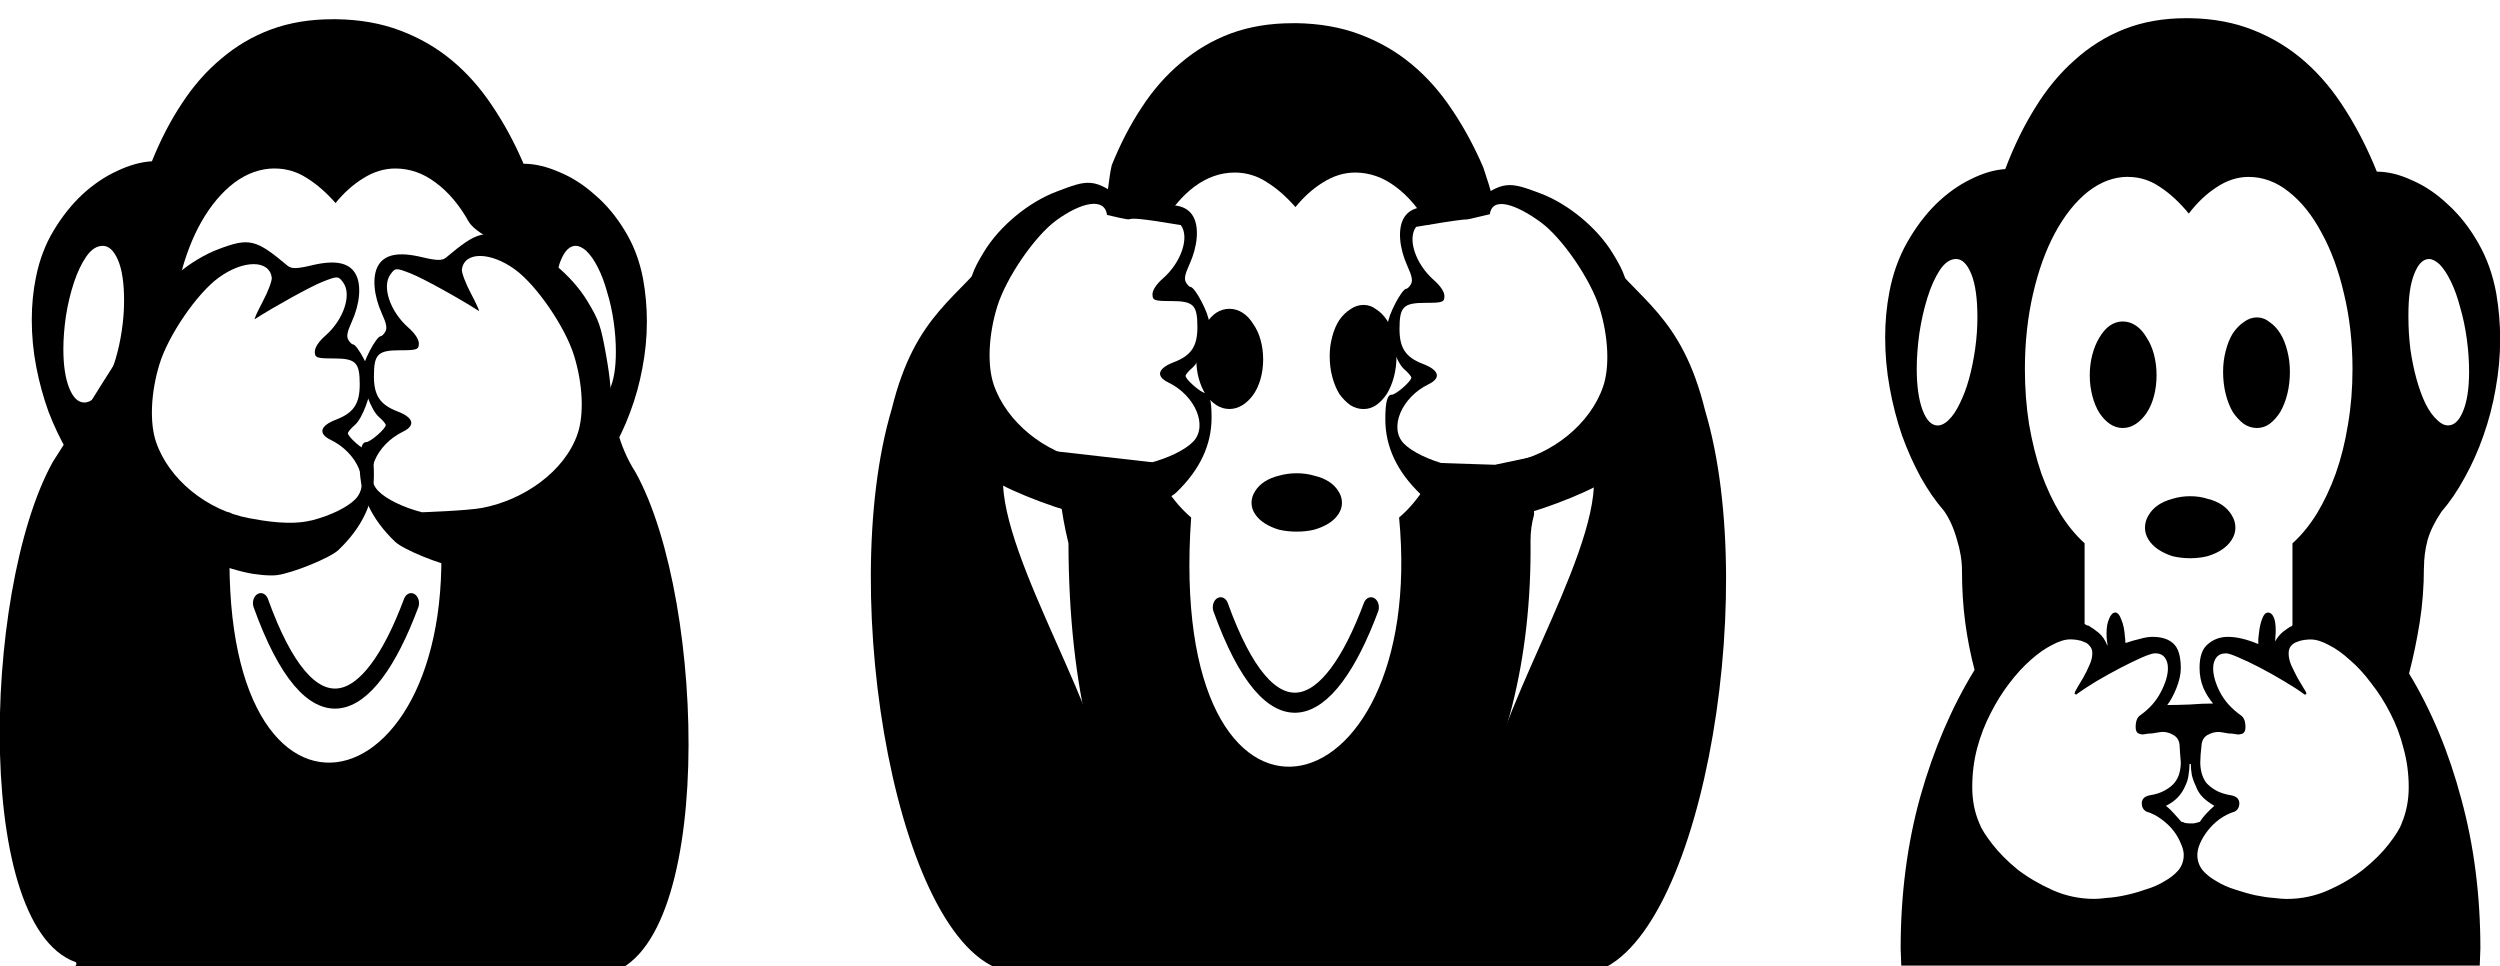 <?xml version="1.0" encoding="UTF-8" standalone="no"?>
<!-- Created with Inkscape (http://www.inkscape.org/) -->

<svg
   xmlns:dc="http://purl.org/dc/elements/1.1/"
   xmlns:cc="http://creativecommons.org/ns#"
   xmlns:rdf="http://www.w3.org/1999/02/22-rdf-syntax-ns#"
   xmlns:svg="http://www.w3.org/2000/svg"
   xmlns="http://www.w3.org/2000/svg"
   xmlns:sodipodi="http://sodipodi.sourceforge.net/DTD/sodipodi-0.dtd"
   xmlns:inkscape="http://www.inkscape.org/namespaces/inkscape"
   width="320.112mm"
   height="123.719mm"
   viewBox="0 0 320.112 123.719"
   version="1.1"
   id="svg8"
   inkscape:version="0.91 r13725"
   sodipodi:docname="seenoevilhearnoevilsaynoevil-simple.svg">
  <defs
     id="defs2" />
  <sodipodi:namedview
     id="base"
     pagecolor="#ffffff"
     bordercolor="#666666"
     borderopacity="1.0"
     inkscape:pageopacity="0.0"
     inkscape:pageshadow="2"
     inkscape:zoom="0.76"
     inkscape:cx="717.54124"
     inkscape:cy="350.99164"
     inkscape:document-units="mm"
     inkscape:current-layer="g40058"
     showgrid="false"
     fit-margin-top="0"
     fit-margin-left="0"
     fit-margin-right="0"
     fit-margin-bottom="0"
     inkscape:window-width="1916"
     inkscape:window-height="1035"
     inkscape:window-x="4"
     inkscape:window-y="1"
     inkscape:window-maximized="1" />
  <g
     inkscape:label="Layer 1"
     inkscape:groupmode="layer"
     id="layer1"
     transform="translate(205.629,-17.162)">
    <g
       transform="matrix(1.862,0,0,1.862,128.009,-262.975)"
       aria-label="👁 👂 🙊"
       style="font-style:normal;font-weight:normal;font-size:18.367px;line-height:1.25;font-family:sans-serif;letter-spacing:0px;word-spacing:0px;fill:#e6e6e6;fill-opacity:1;stroke:none;stroke-width:0.574"
       id="text817">
      <g
         id="g40058"
         transform="matrix(2.29,0,0,3.14,72.929,-160.905)">
        <path
           id="path825"
           style="fill:#000000;fill-opacity:1;stroke-width:0.574"
           d="m -37.304,111.587 q 0,0.623 -0.126,1.2 -0.126,0.577 -0.32,1.121 1.008,1.211 1.57,2.751 0.572,1.528 0.572,3.271 l -0.019,0.374 -17.371,0 -0.019,-0.374 q 0,-1.777 0.591,-3.328 0.601,-1.551 1.629,-2.773 -0.184,-0.509 -0.281,-1.041 -0.097,-0.532 -0.097,-1.132 0,-0.328 -0.155,-0.69 -0.145,-0.374 -0.388,-0.623 -0.378,-0.317 -0.698,-0.736 -0.32,-0.43 -0.562,-0.917 -0.233,-0.498 -0.368,-1.041 -0.136,-0.543 -0.136,-1.098 0,-0.521 0.126,-0.996 0.155,-0.6 0.533,-1.087 0.378,-0.487 0.863,-0.838 0.494,-0.351 1.037,-0.543 0.553,-0.204 1.047,-0.226 0.388,-0.747 0.902,-1.347 0.514,-0.611 1.183,-1.041 0.669,-0.441 1.493,-0.679 0.834,-0.238 1.852,-0.238 l 0.107,0 q 1.057,0.011 1.91,0.26 0.863,0.249 1.551,0.69 0.688,0.441 1.221,1.064 0.533,0.611 0.94,1.347 0.504,0 1.066,0.192 0.572,0.181 1.076,0.532 0.514,0.34 0.902,0.838 0.388,0.487 0.543,1.109 0.116,0.498 0.116,0.996 0,0.543 -0.136,1.087 -0.126,0.532 -0.368,1.03 -0.233,0.487 -0.562,0.917 -0.32,0.43 -0.698,0.747 -0.301,0.328 -0.417,0.623 -0.107,0.294 -0.107,0.6 z m 0.465,-6.644 q -0.174,-0.113 -0.31,-0.113 -0.271,0 -0.446,0.328 -0.174,0.317 -0.174,0.883 l 0,0.068 q 0,0.34 0.058,0.69 0.068,0.351 0.184,0.657 0.116,0.306 0.271,0.543 0.165,0.238 0.359,0.362 0.155,0.113 0.32,0.113 0.271,0 0.446,-0.306 0.184,-0.317 0.184,-0.872 0,-0.351 -0.068,-0.713 -0.068,-0.362 -0.194,-0.679 -0.116,-0.328 -0.281,-0.577 -0.165,-0.249 -0.349,-0.385 z m -7.522,12.247 q 0.078,0 0.145,0 0.078,-0.011 0.184,-0.034 0.078,-0.091 0.194,-0.181 0.116,-0.09 0.242,-0.17 -0.194,-0.079 -0.339,-0.181 -0.145,-0.102 -0.223,-0.26 -0.077,-0.113 -0.116,-0.238 -0.029,-0.124 -0.029,-0.238 l -0.039,0 q 0,0.113 -0.029,0.238 -0.019,0.124 -0.097,0.238 -0.165,0.294 -0.582,0.441 0.136,0.079 0.242,0.17 0.116,0.09 0.223,0.181 0.048,0 0.097,0.022 0.058,0.011 0.126,0.011 z m 6.388,0 q 0.213,-0.362 0.213,-0.792 0,-0.441 -0.155,-0.849 -0.145,-0.419 -0.397,-0.77 -0.252,-0.362 -0.572,-0.656 -0.31,-0.306 -0.64,-0.509 -0.32,-0.215 -0.63,-0.328 -0.31,-0.124 -0.553,-0.124 -0.078,0 -0.194,0.011 -0.116,0.011 -0.223,0.045 -0.097,0.022 -0.174,0.09 -0.068,0.057 -0.068,0.158 0,0.124 0.078,0.26 0.087,0.136 0.184,0.272 0.107,0.125 0.184,0.226 0.087,0.091 0.087,0.125 -0.01,0.011 -0.019,0.011 -0.01,0.011 -0.019,0.011 l -0.01,0 q -0.252,-0.136 -0.62,-0.294 -0.359,-0.158 -0.717,-0.294 -0.359,-0.136 -0.649,-0.226 -0.281,-0.091 -0.378,-0.091 -0.194,0 -0.291,0.091 -0.097,0.09 -0.097,0.238 0,0.226 0.204,0.521 0.213,0.294 0.63,0.509 0.136,0.068 0.136,0.26 0,0.102 -0.078,0.136 -0.078,0.022 -0.126,0.022 -0.039,0 -0.126,-0.011 -0.078,-0.011 -0.174,-0.011 -0.087,-0.011 -0.174,-0.022 -0.087,-0.011 -0.136,-0.011 -0.165,0 -0.33,0.068 -0.155,0.068 -0.174,0.215 -0.01,0.057 -0.029,0.215 -0.01,0.147 -0.01,0.17 0,0.113 0.039,0.226 0.039,0.113 0.136,0.215 0.107,0.09 0.291,0.17 0.194,0.079 0.494,0.113 0.116,0.022 0.165,0.068 0.048,0.045 0.048,0.102 0,0.125 -0.136,0.181 -0.252,0.057 -0.465,0.17 -0.204,0.113 -0.349,0.249 -0.145,0.136 -0.233,0.283 -0.078,0.136 -0.078,0.249 0,0.192 0.165,0.34 0.165,0.136 0.417,0.238 0.252,0.113 0.562,0.181 0.32,0.079 0.611,0.125 0.301,0.045 0.543,0.057 0.252,0.022 0.378,0.022 0.669,0 1.26,-0.192 0.591,-0.192 1.047,-0.453 0.465,-0.272 0.766,-0.555 0.301,-0.283 0.388,-0.453 z m -8.211,-14.16 q -0.64,0 -1.212,0.328 -0.562,0.328 -0.989,0.906 -0.417,0.566 -0.659,1.336 -0.242,0.77 -0.242,1.641 0,0.634 0.126,1.211 0.136,0.577 0.368,1.075 0.242,0.487 0.572,0.883 0.33,0.385 0.727,0.645 l 0,1.766 q 0.039,0.022 0.078,0.034 0.048,0 0.077,0.022 0.087,0.034 0.262,0.136 0.174,0.102 0.271,0.294 0,-0.057 -0.019,-0.124 -0.01,-0.068 -0.01,-0.158 0,-0.192 0.077,-0.317 0.078,-0.136 0.184,-0.136 0.107,0 0.184,0.158 0.087,0.147 0.107,0.374 0,0.022 0.01,0.057 0,0.022 0,0.045 0.01,0.022 0.01,0.034 0.223,-0.057 0.427,-0.09 0.213,-0.045 0.378,-0.045 0.417,0 0.63,0.147 0.223,0.147 0.223,0.543 0,0.192 -0.136,0.441 -0.136,0.238 -0.271,0.362 0.281,0 0.669,-0.011 0.388,-0.022 0.708,-0.022 -0.174,-0.147 -0.291,-0.34 -0.116,-0.204 -0.116,-0.441 0,-0.374 0.252,-0.521 0.252,-0.158 0.601,-0.158 0.397,0 0.911,0.158 0,-0.057 0,-0.113 0.01,-0.068 0.019,-0.124 0.029,-0.192 0.097,-0.317 0.068,-0.136 0.174,-0.136 0.107,0 0.165,0.091 0.068,0.09 0.068,0.306 0,0.068 -0.01,0.124 0,0.057 -0.01,0.113 0.107,-0.136 0.242,-0.215 0.145,-0.079 0.223,-0.113 0.039,0 0.058,-0.034 l 0,-1.788 q 0.397,-0.26 0.727,-0.645 0.33,-0.396 0.572,-0.883 0.242,-0.498 0.368,-1.075 0.136,-0.577 0.136,-1.211 0,-0.872 -0.252,-1.641 -0.242,-0.77 -0.669,-1.336 -0.417,-0.577 -0.989,-0.906 -0.562,-0.328 -1.212,-0.328 -0.494,0 -0.96,0.226 -0.456,0.215 -0.834,0.577 -0.407,-0.362 -0.853,-0.577 -0.446,-0.226 -0.969,-0.226 z m -5.4,5.331 q 0.184,-0.124 0.339,-0.362 0.165,-0.238 0.281,-0.543 0.116,-0.306 0.184,-0.657 0.068,-0.351 0.068,-0.69 0,-0.623 -0.184,-0.951 -0.184,-0.328 -0.456,-0.328 -0.271,0 -0.494,0.249 -0.213,0.238 -0.368,0.6 -0.155,0.362 -0.242,0.781 -0.078,0.419 -0.078,0.77 0,0.566 0.174,0.906 0.174,0.34 0.456,0.34 0.155,0 0.32,-0.113 z m 5.235,0.17 q -0.204,0 -0.388,-0.09 -0.174,-0.09 -0.31,-0.238 -0.136,-0.158 -0.213,-0.374 -0.078,-0.215 -0.078,-0.453 0,-0.238 0.078,-0.453 0.078,-0.215 0.213,-0.374 0.136,-0.17 0.31,-0.26 0.184,-0.091 0.388,-0.091 0.213,0 0.397,0.091 0.184,0.09 0.32,0.26 0.145,0.158 0.223,0.374 0.077,0.215 0.077,0.453 0,0.238 -0.077,0.453 -0.077,0.215 -0.223,0.374 -0.136,0.147 -0.32,0.238 -0.184,0.09 -0.397,0.09 z m 4.033,0 q -0.213,0 -0.397,-0.09 -0.184,-0.102 -0.33,-0.26 -0.136,-0.17 -0.213,-0.396 -0.078,-0.226 -0.078,-0.487 0,-0.238 0.078,-0.453 0.077,-0.226 0.213,-0.385 0.145,-0.158 0.33,-0.249 0.184,-0.102 0.397,-0.102 0.204,0 0.378,0.102 0.184,0.091 0.32,0.249 0.136,0.158 0.213,0.385 0.077,0.215 0.077,0.453 0,0.26 -0.077,0.487 -0.078,0.226 -0.213,0.396 -0.136,0.158 -0.32,0.26 -0.174,0.09 -0.378,0.09 z m -3.364,2.185 q 0,-0.147 0.107,-0.272 0.107,-0.136 0.291,-0.226 0.184,-0.09 0.427,-0.136 0.252,-0.057 0.533,-0.057 0.281,0 0.523,0.057 0.252,0.045 0.436,0.136 0.184,0.091 0.291,0.226 0.107,0.124 0.107,0.272 0,0.136 -0.107,0.26 -0.107,0.125 -0.291,0.215 -0.184,0.091 -0.436,0.147 -0.242,0.045 -0.523,0.045 -0.281,0 -0.533,-0.045 -0.242,-0.057 -0.427,-0.147 -0.184,-0.09 -0.291,-0.215 -0.107,-0.124 -0.107,-0.26 z m -4.973,6.475 q 0.087,0.17 0.388,0.453 0.301,0.283 0.756,0.555 0.465,0.26 1.057,0.453 0.591,0.192 1.26,0.192 0.126,0 0.368,-0.022 0.252,-0.011 0.543,-0.057 0.301,-0.045 0.611,-0.125 0.32,-0.068 0.572,-0.181 0.252,-0.102 0.417,-0.238 0.165,-0.147 0.165,-0.34 0,-0.113 -0.087,-0.249 -0.078,-0.147 -0.223,-0.283 -0.145,-0.136 -0.359,-0.249 -0.204,-0.113 -0.456,-0.17 -0.136,-0.057 -0.136,-0.181 0,-0.057 0.048,-0.102 0.048,-0.045 0.165,-0.068 0.3,-0.034 0.485,-0.113 0.194,-0.079 0.291,-0.17 0.107,-0.102 0.145,-0.215 0.039,-0.113 0.039,-0.226 0,-0.022 -0.019,-0.17 -0.01,-0.158 -0.019,-0.215 -0.019,-0.147 -0.184,-0.215 -0.155,-0.068 -0.32,-0.068 -0.048,0 -0.136,0.011 -0.087,0.011 -0.184,0.022 -0.087,0 -0.174,0.011 -0.078,0.011 -0.116,0.011 -0.048,0 -0.126,-0.023 -0.078,-0.034 -0.078,-0.136 0,-0.192 0.136,-0.26 0.417,-0.215 0.62,-0.509 0.213,-0.294 0.213,-0.521 0,-0.147 -0.097,-0.238 -0.097,-0.09 -0.291,-0.09 -0.097,0 -0.388,0.09 -0.281,0.09 -0.64,0.226 -0.359,0.136 -0.727,0.294 -0.359,0.158 -0.611,0.294 -0.019,0 -0.029,-0.011 -0.01,0 -0.019,-0.011 0,-0.034 0.077,-0.125 0.087,-0.102 0.184,-0.226 0.107,-0.136 0.184,-0.272 0.087,-0.136 0.087,-0.26 0,-0.102 -0.078,-0.158 -0.068,-0.068 -0.174,-0.09 -0.097,-0.034 -0.213,-0.045 -0.116,-0.011 -0.194,-0.011 -0.242,0 -0.553,0.124 -0.31,0.113 -0.64,0.328 -0.32,0.204 -0.64,0.509 -0.31,0.294 -0.562,0.657 -0.252,0.351 -0.407,0.77 -0.145,0.407 -0.145,0.849 0,0.43 0.213,0.792 z"
           inkscape:connector-curvature="0" />
        <g
           id="g40120"
           transform="matrix(1.018,0,0,0.947,1.949,7.067)">
          <path
             id="path39930"
             style="fill:#000000;fill-opacity:1;stroke-width:0.574"
             d="m -93.226,109.647 c 0.166,11.297 -13.589,13.802 -13.631,0.068 0,-0.218 -0.051,-0.446 -0.152,-0.686 -0.095,-0.248 -0.222,-0.454 -0.381,-0.619 -0.248,-0.21 -0.476,-0.454 -0.686,-0.731 -0.21,-0.285 -0.394,-0.589 -0.552,-0.911 -0.152,-0.33 -0.273,-0.675 -0.362,-1.035 -0.089,-0.36 -0.133,-0.724 -0.133,-1.091 0,-0.345 0.041,-0.675 0.124,-0.99 0.102,-0.398 0.276,-0.758 0.524,-1.08 0.248,-0.323 0.53,-0.6 0.848,-0.833 0.324,-0.233 0.664,-0.413 1.019,-0.54 0.362,-0.135 0.705,-0.21 1.029,-0.225 0.254,-0.495 0.549,-0.941 0.886,-1.339 0.337,-0.405 0.724,-0.75 1.162,-1.035 0.438,-0.293 0.927,-0.518 1.467,-0.675 0.546,-0.158 1.153,-0.236 1.819,-0.236 l 0.105,0 c 0.692,0.007 1.318,0.094 1.876,0.259 0.565,0.165 1.073,0.394 1.524,0.686 0.451,0.293 0.851,0.645 1.2,1.058 0.349,0.405 0.657,0.851 0.924,1.339 0.33,0 0.679,0.064 1.048,0.191 0.375,0.12 0.727,0.296 1.057,0.529 0.337,0.225 0.632,0.503 0.886,0.833 0.254,0.323 0.432,0.69 0.533,1.103 0.076,0.33 0.114,0.66 0.114,0.99 0,0.36 -0.044,0.72 -0.133,1.08 -0.083,0.353 -0.203,0.694 -0.362,1.024 -0.152,0.323 -0.337,0.626 -0.552,0.911 -0.21,0.285 -0.438,0.533 -0.686,0.743 -0.197,0.218 -0.333,0.424 -0.41,0.619 -0.07,0.195 -0.105,0.394 -0.105,0.596 z m 0.457,-6.605 c -0.114,-0.075 -0.216,-0.113 -0.305,-0.113 -0.178,0 -0.324,0.109 -0.438,0.326 -0.114,0.21 -0.171,0.503 -0.171,0.878 l 0,0.068 c 0,0.225 0.343,0.359 0.381,0.592 0.044,0.233 0.024,-0.071 0.1,0.131 0.815,0.089 0.327,1.046 0.429,1.204 0.108,0.158 0.225,0.278 0.352,0.36 0.102,0.075 -0.199,0.065 -0.091,0.065 0.178,0 0.324,-0.101 0.438,-0.304 0.121,-0.21 0.181,-0.499 0.181,-0.866 0,-0.233 -0.022,-0.469 -0.067,-0.709 -0.044,-0.24 -0.108,-0.465 -0.191,-0.675 -0.076,-0.218 -0.168,-0.409 -0.276,-0.574 -0.108,-0.165 -0.222,-0.293 -0.343,-0.383 z m -9.182,-1.902 c -0.419,0 -0.816,0.109 -1.191,0.326 -0.368,0.218 -0.692,0.518 -0.972,0.9 -0.273,0.375 -0.489,0.818 -0.648,1.328 -0.159,0.51 -0.926,1.528 -0.926,2.106 0,0.42 -0.647,2.007 -0.565,2.389 0.089,0.383 0.898,0.691 1.05,1.022 0.159,0.323 1.034,0.236 1.25,0.498 0.216,0.255 0.454,-0.764 0.714,-0.591 -0.756,8.323 6.984,7.019 6.134,9e-5 0.26,-0.173 1.389,0.467 1.605,0.212 0.216,-0.263 2.104,-0.745 2.263,-1.067 0.159,-0.33 0.522,-2.251 0.605,-2.634 0.089,-0.383 -0.636,-1.163 -0.636,-1.583 0,-0.578 -1.135,-0.031 -1.3,-0.541 -0.159,-0.51 -1.39,-0.763 -1.669,-1.138 -0.273,-0.383 -0.597,-0.683 -0.972,-0.9 -0.368,-0.218 -0.765,-0.326 -1.191,-0.326 -0.324,0 -0.638,0.075 -0.943,0.225 -0.298,0.143 -0.572,0.334 -0.819,0.574 -0.267,-0.24 -0.546,-0.431 -0.838,-0.574 -0.292,-0.15 -0.61,-0.225 -0.953,-0.225 z m -5.306,5.3 c 0.121,-0.083 0.232,-0.202 0.333,-0.36 0.108,-0.158 0.2,-0.338 0.276,-0.54 0.076,-0.203 0.137,-0.42 0.181,-0.653 0.044,-0.233 0.067,-0.461 0.067,-0.686 0,-0.413 -0.06,-0.728 -0.181,-0.945 -0.121,-0.218 -0.27,-0.326 -0.448,-0.326 -0.178,0 -0.34,0.083 -0.486,0.248 -0.14,0.158 -0.26,0.356 -0.362,0.596 -0.102,0.24 -0.181,0.499 -0.238,0.776 -0.051,0.278 -0.076,0.533 -0.076,0.765 0,0.375 0.057,0.675 0.171,0.9 0.114,0.225 0.264,0.338 0.448,0.338 0.102,0 0.206,-0.037 0.314,-0.113 z"
             inkscape:connector-curvature="0"
             sodipodi:nodetypes="ccccccsscsccccccsccsccccccsccccccccscssccccscsscccccccssccccccccscccscccccccccscscscscscc" />
          <path
             style="fill:none;fill-opacity:1;fill-rule:evenodd;stroke:#000000;stroke-width:0.464;stroke-linecap:round;stroke-linejoin:round;stroke-miterlimit:4;stroke-dasharray:none;stroke-opacity:1"
             d="m -102.367,111.193 c 1.478,3.215 3.168,2.658 4.435,0"
             id="path39934"
             inkscape:connector-curvature="0"
             sodipodi:nodetypes="cc" />
          <path
             style="fill:#000000;fill-opacity:1;fill-rule:evenodd;stroke:#000000;stroke-width:0.072px;stroke-linecap:butt;stroke-linejoin:miter;stroke-opacity:1"
             d="m -107.763,119.565 15.55,0.088 c 0.213,-3.748 -2.605,-6.79 -5.622,-4.939 0,0 -1.517,1.211 -5.741,-0.265 -4.224,-1.475 -4.294,5.114 -4.186,5.115 z"
             id="path39938"
             inkscape:connector-curvature="0"
             sodipodi:nodetypes="scczs" />
          <path
             style="fill:#000000;fill-opacity:1"
             d="m -102.83,110.48 c -1.01,-0.189 -2.527,-0.678 -2.799,-0.901 -0.081,-0.067 -0.296,-0.517 -0.478,-1.001 -0.292,-0.78 -0.331,-0.954 -0.345,-1.533 -0.011,-0.482 0.029,-0.851 0.156,-1.406 0.154,-0.675 0.211,-0.803 0.551,-1.243 0.458,-0.593 1.313,-1.149 2.14,-1.393 0.897,-0.264 1.095,-0.227 2.025,0.385 0.117,0.077 0.273,0.075 0.723,-0.009 0.688,-0.129 1.104,-0.062 1.291,0.208 0.171,0.248 0.125,0.68 -0.117,1.097 -0.135,0.232 -0.161,0.337 -0.104,0.417 0.042,0.059 0.103,0.107 0.136,0.107 0.132,0 0.546,0.621 0.548,0.822 0.003,0.324 -0.264,0.892 -0.49,1.043 -0.112,0.075 -0.205,0.161 -0.205,0.191 -4.6e-4,0.083 0.454,0.394 0.576,0.394 0.134,0 0.191,0.171 0.191,0.571 0,0.634 -0.348,1.212 -1.046,1.735 -0.238,0.179 -1.344,0.533 -1.813,0.581 -0.211,0.021 -0.634,-0.008 -0.941,-0.066 z m 1.952,-1.198 c 0.557,-0.11 1.072,-0.306 1.307,-0.499 0.439,-0.361 0.06,-1.065 -0.736,-1.367 -0.376,-0.143 -0.314,-0.325 0.159,-0.467 0.516,-0.154 0.699,-0.367 0.699,-0.811 0,-0.515 -0.113,-0.604 -0.772,-0.604 -0.497,0 -0.553,-0.016 -0.553,-0.156 0,-0.098 0.115,-0.234 0.309,-0.368 0.542,-0.372 0.79,-0.954 0.527,-1.233 -0.143,-0.152 -0.163,-0.152 -0.598,-0.019 -0.348,0.107 -1.394,0.559 -2.007,0.866 -0.033,0.017 0.07,-0.163 0.23,-0.4 0.16,-0.237 0.281,-0.488 0.269,-0.559 -0.069,-0.417 -0.839,-0.416 -1.57,0.003 -0.638,0.366 -1.479,1.329 -1.74,1.993 -0.258,0.656 -0.298,1.358 -0.102,1.807 0.376,0.862 1.495,1.575 2.736,1.759 0.432,0.064 1.223,0.174 1.841,0.053 z"
             id="path39958"
             inkscape:connector-curvature="0"
             sodipodi:nodetypes="cscccsscscscscccsssccccssssssscccsssssccc" />
          <path
             inkscape:connector-curvature="0"
             id="path39960"
             d="m -95.649,110.291 c 1.01,-0.189 2.527,-0.678 2.799,-0.901 0.081,-0.067 0.296,-0.517 0.478,-1.001 0.292,-0.78 0.331,-0.954 0.345,-1.533 0.011,-0.482 -0.029,-0.851 -0.156,-1.406 -0.154,-0.675 -0.211,-0.803 -0.551,-1.243 -0.458,-0.593 -1.313,-1.149 -2.14,-1.393 -0.897,-0.264 -1.096,-0.227 -2.025,0.385 -0.117,0.077 -0.273,0.075 -0.723,-0.009 -0.688,-0.129 -1.104,-0.062 -1.291,0.208 -0.171,0.248 -0.125,0.68 0.117,1.097 0.135,0.232 0.161,0.337 0.104,0.417 -0.042,0.059 -0.103,0.107 -0.136,0.107 -0.132,0 -0.546,0.621 -0.548,0.822 -0.003,0.324 0.264,0.892 0.49,1.043 0.112,0.075 0.205,0.161 0.205,0.191 4.6e-4,0.083 -0.454,0.394 -0.576,0.394 -0.134,0 -0.191,0.171 -0.191,0.571 0,0.634 0.348,1.212 1.046,1.735 0.238,0.179 1.344,0.533 1.813,0.581 0.211,0.021 0.634,-0.008 0.941,-0.066 z m -1.952,-1.198 c -0.557,-0.11 -1.072,-0.306 -1.307,-0.499 -0.44,-0.361 -0.061,-1.065 0.736,-1.367 0.376,-0.143 0.314,-0.325 -0.159,-0.467 -0.516,-0.154 -0.699,-0.367 -0.699,-0.811 0,-0.515 0.113,-0.604 0.772,-0.604 0.497,0 0.553,-0.016 0.553,-0.156 0,-0.098 -0.115,-0.234 -0.309,-0.368 -0.542,-0.372 -0.79,-0.954 -0.527,-1.233 0.143,-0.152 0.163,-0.152 0.598,-0.019 0.348,0.107 1.395,0.559 2.007,0.866 0.033,0.017 -0.07,-0.163 -0.23,-0.4 -0.16,-0.237 -0.281,-0.488 -0.269,-0.559 0.069,-0.417 0.839,-0.416 1.57,0.003 0.638,0.366 1.479,1.329 1.74,1.993 0.258,0.656 0.298,1.358 0.102,1.807 -0.376,0.862 -1.576,1.528 -2.817,1.712 -0.432,0.064 -1.76,0.1 -1.76,0.1 z"
             style="fill:#000000;fill-opacity:1"
             sodipodi:nodetypes="cscccsscscscscccsssccccssssssscccsssssccc" />
          <path
             style="fill:#000000;fill-opacity:1;fill-rule:evenodd;stroke:#000000;stroke-width:0.075px;stroke-linecap:butt;stroke-linejoin:miter;stroke-opacity:1"
             d="m -105.414,104.24 c -1.072,1.172 -2.043,2.472 -3.057,3.707 -2.113,2.981 -2.338,11.195 0.95,11.569 1.463,-0.457 2.59,-2.626 2.752,-4.247 -0.037,-1.931 -0.558,-3.814 -0.497,-5.765 0.003,-1.009 0.059,-1.769 -0.826,-1.924 -0.293,-1.151 1.156,-2.287 0.678,-3.34 z"
             id="path39962"
             inkscape:connector-curvature="0"
             sodipodi:nodetypes="ccccccc" />
          <path
             sodipodi:nodetypes="ccccccc"
             inkscape:connector-curvature="0"
             id="path39969"
             d="m -92.986,104.383 c 1.072,1.172 0.625,2.567 1.64,3.802 2.113,2.981 2.338,11.195 -0.95,11.569 -1.463,-0.457 -2.59,-2.626 -2.752,-4.247 0.037,-1.931 0.558,-3.814 0.497,-5.765 -0.003,-1.009 0.751,-1.485 1.635,-1.639 0.698,-2.383 -0.549,-2.666 -0.07,-3.72 z"
             style="fill:#000000;fill-opacity:1;fill-rule:evenodd;stroke:#000000;stroke-width:0.075px;stroke-linecap:butt;stroke-linejoin:miter;stroke-opacity:1" />
        </g>
        <g
           id="g40111"
           transform="matrix(1.018,0,0,0.947,1.949,7.067)">
          <path
             style="fill:#000000;fill-opacity:1;stroke-width:0.574"
             d="m -71.932,97.781 c -0.667,0 -1.273,0.079 -1.819,0.236 -0.54,0.158 -1.029,0.383 -1.467,0.675 -0.438,0.285 -0.826,0.63 -1.162,1.035 -0.337,0.398 -0.632,0.844 -0.886,1.339 -0.097,0.34 -0.076,0.498 -0.18,0.827 l 1.706,0.492 c 0.266,-0.346 0.57,-0.621 0.913,-0.824 0.375,-0.218 0.771,-0.326 1.19,-0.326 l 1.4e-4,0 c 0.343,2e-5 0.66,0.075 0.952,0.225 0.292,0.143 0.571,0.334 0.838,0.574 0.248,-0.24 0.521,-0.431 0.819,-0.574 0.305,-0.15 0.619,-0.225 0.943,-0.225 0.425,0 0.822,0.109 1.191,0.326 0.369,0.214 0.688,0.509 0.959,0.883 l 1.943,-0.525 c -0.107,-0.305 -0.185,-0.504 -0.311,-0.797 -0.267,-0.488 -0.575,-0.934 -0.924,-1.339 -0.349,-0.413 -0.749,-0.765 -1.2,-1.058 -0.451,-0.293 -0.959,-0.521 -1.524,-0.686 -0.559,-0.165 -1.184,-0.251 -1.876,-0.259 z m 2.095,6.515 c -0.14,0 -0.27,0.034 -0.39,0.101 -0.121,0.06 -0.229,0.142 -0.324,0.247 -0.089,0.105 -0.159,0.233 -0.209,0.383 -0.051,0.143 -0.076,0.292 -0.076,0.45 0,0.173 0.025,0.334 0.076,0.484 0.051,0.15 0.121,0.281 0.209,0.394 0.095,0.105 0.203,0.191 0.324,0.259 0.121,0.06 0.251,0.09 0.39,0.09 0.133,0 0.257,-0.03 0.371,-0.09 0.121,-0.068 0.225,-0.154 0.314,-0.259 0.089,-0.113 0.159,-0.244 0.21,-0.394 0.051,-0.15 0.076,-0.311 0.076,-0.484 0,-0.158 -0.025,-0.307 -0.076,-0.45 -0.051,-0.15 -0.121,-0.278 -0.21,-0.383 -0.089,-0.105 -0.194,-0.188 -0.314,-0.247 -0.114,-0.068 -0.238,-0.101 -0.371,-0.101 z m -3.962,0.09 c -0.133,0 -0.26,0.03 -0.381,0.09 -0.114,0.06 -0.216,0.146 -0.305,0.259 -0.089,0.105 -0.159,0.229 -0.21,0.371 -0.051,0.143 -0.076,0.292 -0.076,0.45 0,0.158 0.025,0.308 0.076,0.45 0.051,0.143 0.121,0.266 0.21,0.371 0.089,0.098 0.19,0.176 0.305,0.236 0.121,0.06 0.248,0.09 0.381,0.09 0.14,0 0.27,-0.03 0.391,-0.09 0.121,-0.06 0.225,-0.139 0.314,-0.236 0.095,-0.105 0.168,-0.229 0.219,-0.371 0.051,-0.143 0.076,-0.293 0.076,-0.45 0,-0.158 -0.025,-0.307 -0.076,-0.45 -0.051,-0.143 -0.124,-0.266 -0.219,-0.371 -0.089,-0.113 -0.194,-0.199 -0.314,-0.259 -0.121,-0.06 -0.251,-0.09 -0.391,-0.09 z m -5.07,3.299 c 0.003,0.69 0.099,1.393 0.327,2.124 0.042,13.734 13.796,11.229 13.63,-0.068 0,-0.203 0.035,-0.401 0.105,-0.596 -10e-4,-0.384 -0.017,-0.837 -0.049,-1.336 l -1.103,0.184 -1.691,-0.043 c -0.127,0.223 -0.268,0.43 -0.425,0.621 -0.216,0.255 -0.454,0.469 -0.714,0.641 0.85,7.019 -6.89,8.323 -6.134,-1.6e-4 -0.26,-0.173 -0.498,-0.386 -0.714,-0.641 -0.161,-0.195 -0.305,-0.408 -0.435,-0.636 z m 7.061,0.504 c -0.184,0 -0.359,0.019 -0.524,0.056 -0.159,0.03 -0.298,0.075 -0.419,0.135 -0.121,0.06 -0.216,0.135 -0.286,0.225 -0.07,0.083 -0.105,0.173 -0.105,0.27 0,0.09 0.035,0.176 0.105,0.259 0.07,0.083 0.165,0.154 0.286,0.214 0.121,0.06 0.26,0.109 0.419,0.146 0.165,0.03 0.34,0.045 0.524,0.045 0.184,0 0.356,-0.015 0.514,-0.045 0.165,-0.037 0.308,-0.086 0.429,-0.146 0.121,-0.06 0.216,-0.131 0.286,-0.214 0.07,-0.083 0.105,-0.169 0.105,-0.259 0,-0.098 -0.035,-0.188 -0.105,-0.27 -0.07,-0.09 -0.165,-0.165 -0.286,-0.225 -0.121,-0.06 -0.264,-0.105 -0.429,-0.135 -0.159,-0.037 -0.33,-0.056 -0.514,-0.056 z"
             id="path39941"
             inkscape:connector-curvature="0"
             sodipodi:nodetypes="sccccccccccccscccccsccsscccscccscccccccsscccscccscccscccscccccccccccccscccscccscccscccs" />
          <path
             sodipodi:nodetypes="cc"
             inkscape:connector-curvature="0"
             id="path39943"
             d="m -74.053,111.288 c 1.478,3.215 3.168,2.658 4.435,0"
             style="fill:none;fill-opacity:1;fill-rule:evenodd;stroke:#000000;stroke-width:0.464;stroke-linecap:round;stroke-linejoin:round;stroke-miterlimit:4;stroke-dasharray:none;stroke-opacity:1" />
          <path
             sodipodi:nodetypes="scczs"
             inkscape:connector-curvature="0"
             id="path39945"
             d="m -79.449,119.66 15.55,0.088 c 0.213,-3.748 -2.605,-6.79 -5.622,-4.939 0,0 -1.517,1.211 -5.741,-0.265 -4.224,-1.475 -4.294,5.114 -4.186,5.115 z"
             style="fill:#000000;fill-opacity:1;fill-rule:evenodd;stroke:#000000;stroke-width:0.072px;stroke-linecap:butt;stroke-linejoin:miter;stroke-opacity:1" />
          <path
             sodipodi:nodetypes="cscccsscscscscccsssccccsssssssccsssccc"
             inkscape:connector-curvature="0"
             id="path39971"
             d="m -78.12,109.153 c -1.01,-0.189 -2.527,-0.678 -2.799,-0.901 -0.081,-0.067 -0.296,-0.517 -0.478,-1.001 -0.292,-0.78 -0.331,-0.954 -0.345,-1.533 -0.011,-0.482 0.029,-0.851 0.156,-1.406 0.154,-0.675 0.211,-0.803 0.551,-1.243 0.458,-0.593 1.313,-1.149 2.14,-1.393 0.897,-0.264 1.12,-0.358 2.05,0.254 0.117,0.077 0.248,0.206 0.698,0.122 0.688,-0.129 1.104,-0.062 1.291,0.208 0.171,0.248 0.125,0.68 -0.117,1.097 -0.135,0.232 -0.161,0.337 -0.104,0.417 0.042,0.059 0.103,0.107 0.136,0.107 0.132,0 0.546,0.621 0.548,0.822 0.003,0.324 -0.264,0.892 -0.49,1.043 -0.112,0.075 -0.205,0.161 -0.205,0.191 -4.6e-4,0.083 0.454,0.394 0.576,0.394 0.134,0 0.191,0.171 0.191,0.571 0,0.634 -0.348,1.212 -1.046,1.735 -0.238,0.179 -1.344,0.533 -1.813,0.581 -0.211,0.021 -0.634,-0.008 -0.941,-0.066 z m 1.952,-1.198 c 0.557,-0.11 1.072,-0.306 1.307,-0.499 0.439,-0.361 0.06,-1.065 -0.736,-1.367 -0.376,-0.143 -0.314,-0.325 0.159,-0.467 0.516,-0.154 0.699,-0.367 0.699,-0.811 0,-0.515 -0.113,-0.604 -0.772,-0.604 -0.497,0 -0.553,-0.016 -0.553,-0.156 0,-0.098 0.115,-0.234 0.309,-0.368 0.542,-0.372 0.79,-0.954 0.527,-1.233 -2.374,-0.316 -0.831,0.015 -2.177,-0.235 -0.069,-0.417 -0.768,-0.292 -1.499,0.127 -0.638,0.366 -1.479,1.329 -1.74,1.993 -0.258,0.656 -0.298,1.358 -0.102,1.807 0.376,0.862 1.495,1.575 2.736,1.759 0.432,0.064 1.223,0.174 1.841,0.053 z"
             style="fill:#000000;fill-opacity:1" />
          <path
             sodipodi:nodetypes="ccccccc"
             inkscape:connector-curvature="0"
             id="path39973"
             d="m -80.663,103.008 c -1.072,1.172 -2.36,1.481 -3.057,3.707 -1.654,4.345 0.203,12.6 3.491,12.974 2.098,0.245 2.731,-2.213 2.894,-3.833 -0.037,-1.931 -3.24,-5.632 -3.179,-7.584 0.003,-1.009 0.059,-1.769 -0.826,-1.924 -0.293,-1.151 1.156,-2.287 0.678,-3.34 z"
             style="fill:#000000;fill-opacity:1;fill-rule:evenodd;stroke:#000000;stroke-width:0.075px;stroke-linecap:butt;stroke-linejoin:miter;stroke-opacity:1" />
          <path
             style="fill:#000000;fill-opacity:1"
             d="m -65.396,109.194 c 1.01,-0.189 2.527,-0.678 2.799,-0.901 0.081,-0.067 0.296,-0.517 0.478,-1.001 0.292,-0.78 0.331,-0.954 0.345,-1.533 0.011,-0.482 -0.029,-0.851 -0.156,-1.406 -0.154,-0.675 -0.211,-0.803 -0.551,-1.243 -0.458,-0.593 -1.313,-1.149 -2.14,-1.393 -0.897,-0.264 -1.12,-0.329 -2.05,0.283 -0.117,0.077 -0.248,0.177 -0.698,0.093 -0.688,-0.129 -1.104,-0.062 -1.291,0.208 -0.171,0.248 -0.125,0.68 0.117,1.097 0.135,0.232 0.161,0.337 0.104,0.417 -0.042,0.059 -0.103,0.107 -0.136,0.107 -0.132,0 -0.546,0.621 -0.548,0.822 -0.003,0.324 0.264,0.892 0.49,1.043 0.112,0.075 0.205,0.161 0.205,0.191 4.6e-4,0.083 -0.454,0.394 -0.576,0.394 -0.134,0 -0.191,0.171 -0.191,0.571 0,0.634 0.348,1.212 1.046,1.735 0.238,0.179 1.344,0.533 1.813,0.581 0.211,0.021 0.634,-0.008 0.941,-0.066 z m -1.952,-1.198 c -0.557,-0.11 -1.072,-0.306 -1.307,-0.499 -0.439,-0.361 -0.06,-1.065 0.736,-1.367 0.376,-0.143 0.314,-0.325 -0.159,-0.467 -0.516,-0.154 -0.699,-0.367 -0.699,-0.811 0,-0.515 0.113,-0.604 0.772,-0.604 0.497,0 0.553,-0.016 0.553,-0.156 0,-0.098 -0.115,-0.234 -0.309,-0.368 -0.542,-0.372 -0.79,-0.954 -0.527,-1.233 2.374,-0.316 0.831,-0.043 2.177,-0.293 0.069,-0.417 0.768,-0.233 1.499,0.185 0.638,0.366 1.479,1.329 1.74,1.993 0.258,0.656 0.298,1.358 0.102,1.807 -0.376,0.862 -1.495,1.575 -2.736,1.759 -0.432,0.064 -1.223,0.174 -1.841,0.053 z"
             id="path40006"
             inkscape:connector-curvature="0"
             sodipodi:nodetypes="cscccsscscscscccsssccccsssssssccsssccc" />
          <path
             style="fill:#000000;fill-opacity:1;fill-rule:evenodd;stroke:#000000;stroke-width:0.075px;stroke-linecap:butt;stroke-linejoin:miter;stroke-opacity:1"
             d="m -62.853,103.049 c 1.072,1.172 2.36,1.481 3.057,3.707 1.654,4.345 -0.203,12.6 -3.491,12.974 -2.098,0.245 -2.731,-2.213 -2.894,-3.833 0.037,-1.931 3.24,-5.632 3.179,-7.584 -0.003,-1.009 -0.059,-1.769 0.826,-1.924 0.293,-1.151 -1.156,-2.287 -0.678,-3.34 z"
             id="path40008"
             inkscape:connector-curvature="0"
             sodipodi:nodetypes="ccccccc" />
        </g>
      </g>
    </g>
  </g>
</svg>
